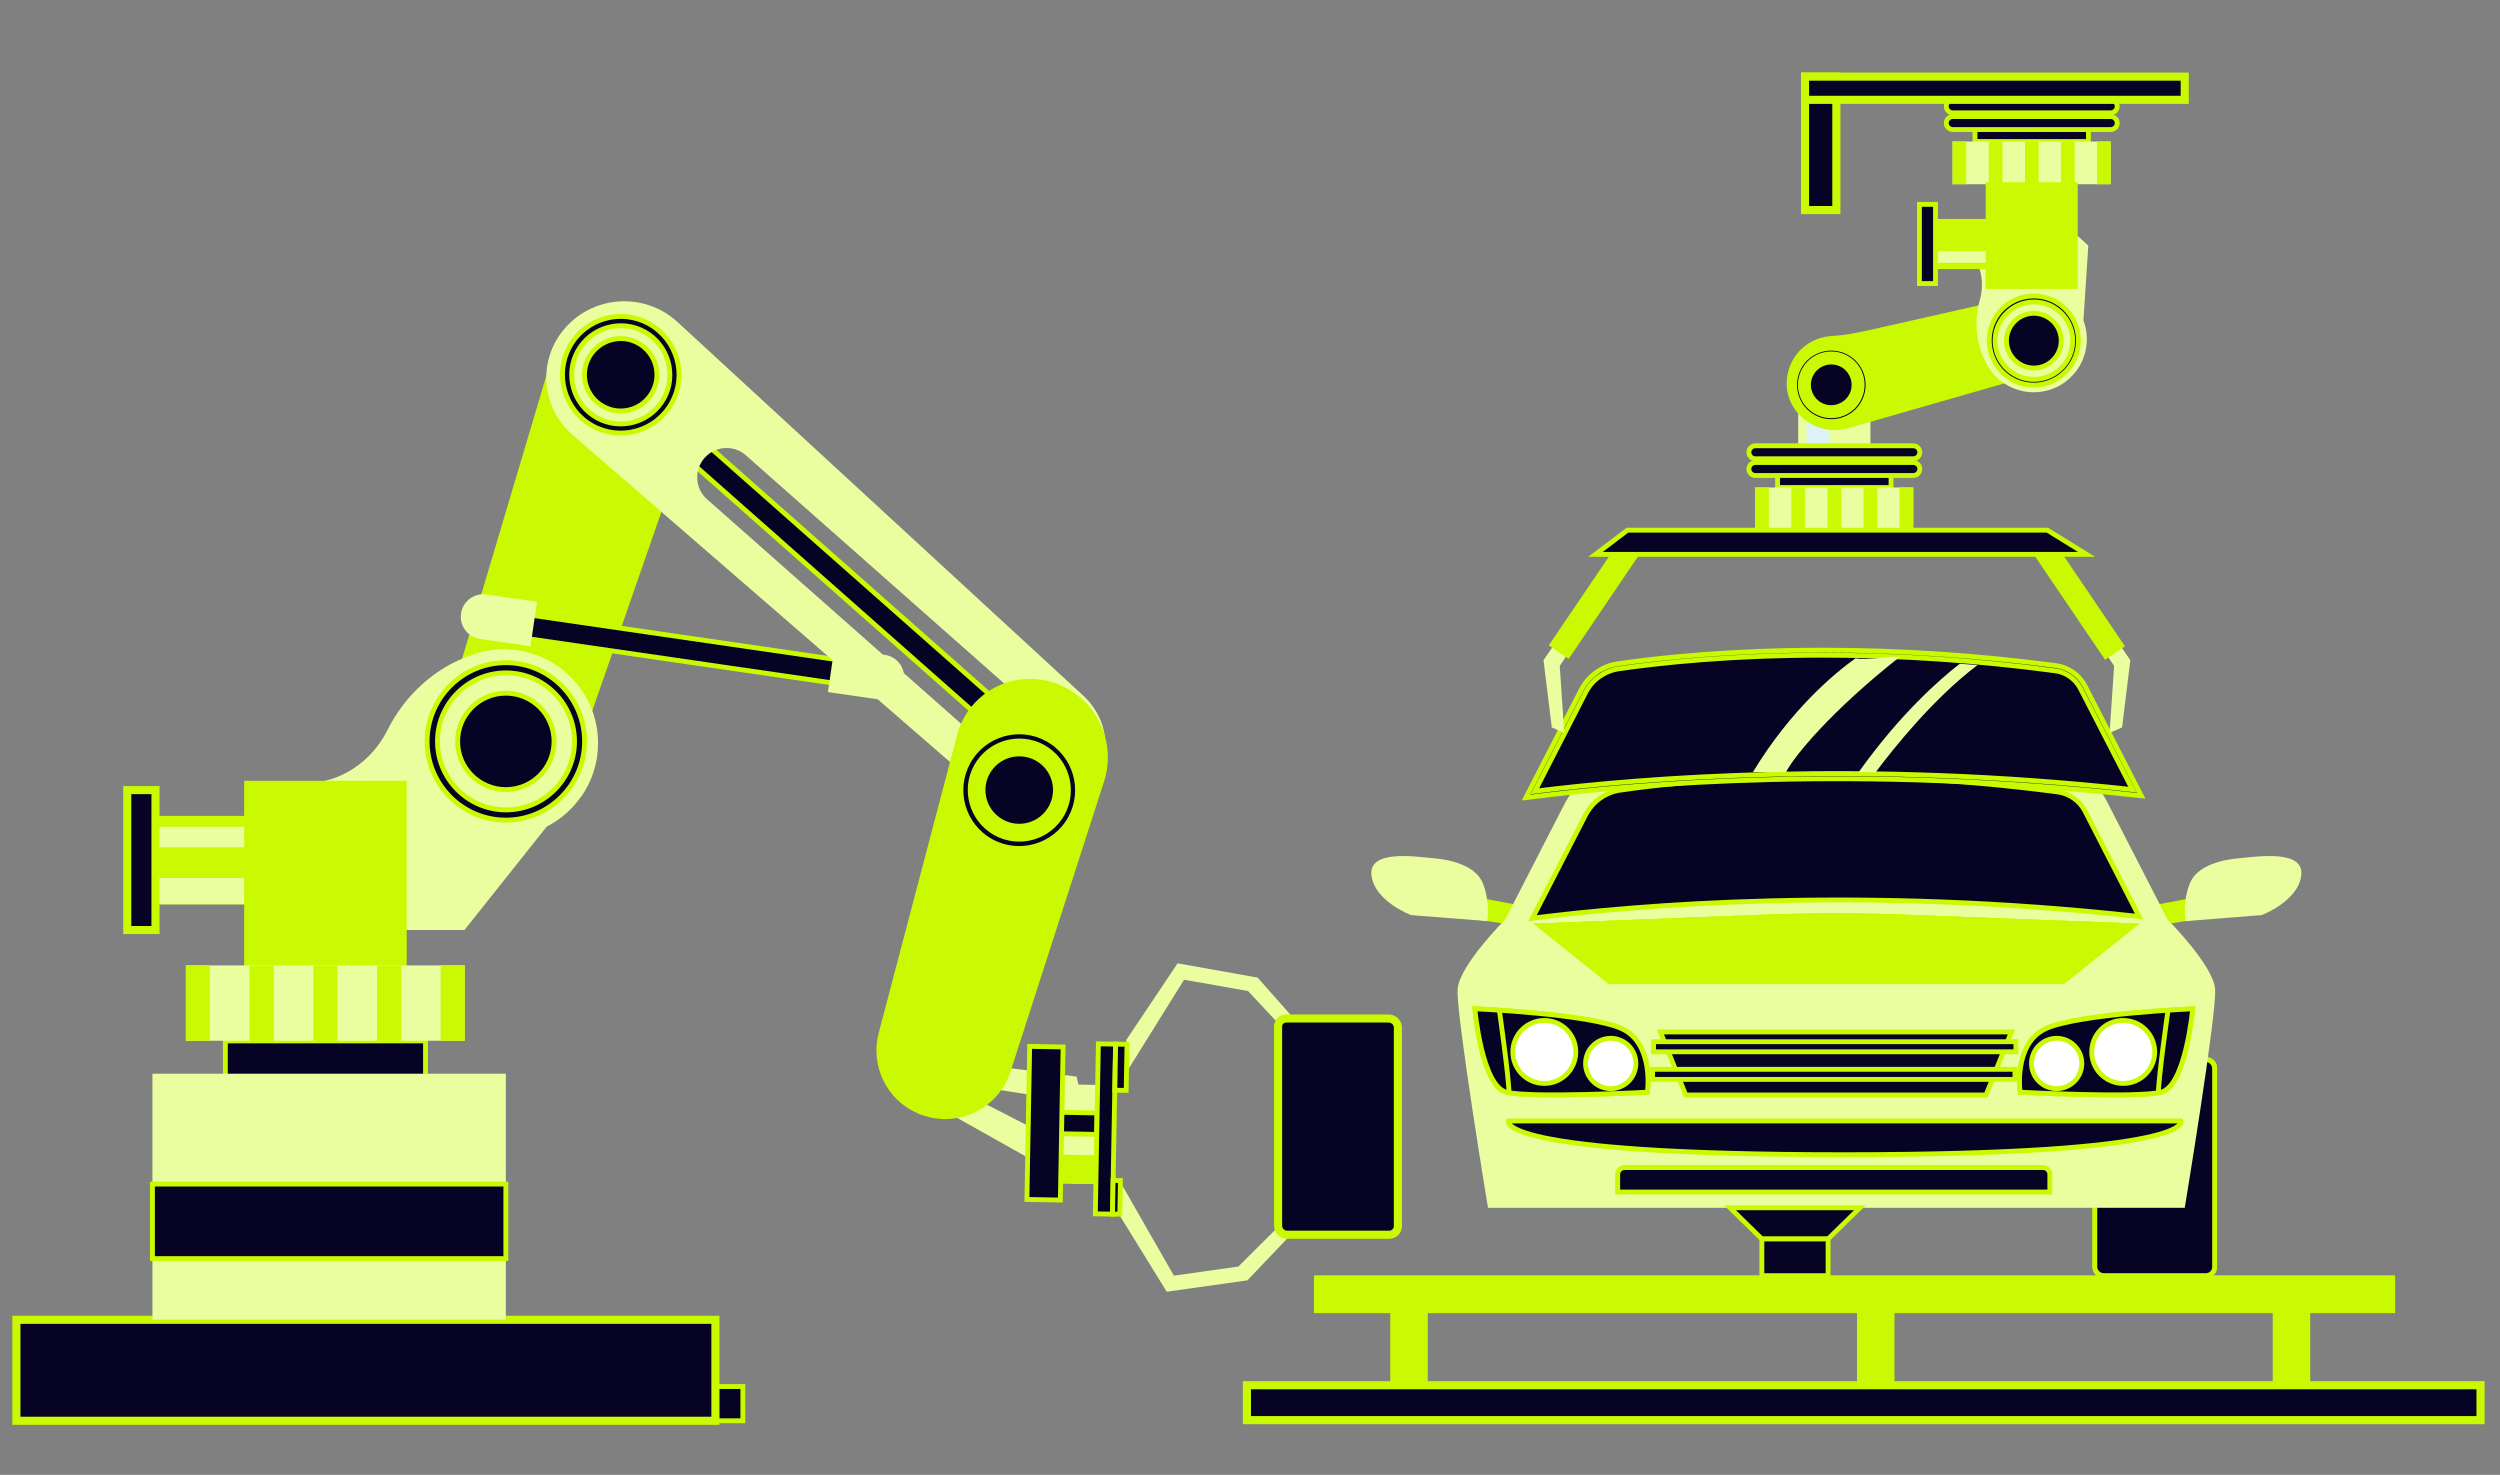 <?xml version="1.0" encoding="utf-8"?>

<svg version="1.1" id="Layer_1" xmlns="http://www.w3.org/2000/svg" xmlns:xlink="http://www.w3.org/1999/xlink" x="0px" y="0px"
	 viewBox="0 0 1540 908.5" style="enable-background:new 0 0 1540 908.5;" xml:space="preserve">
<rect x="0" y="0" width="1540" height="908.5" fill="#808080" stroke="none"/>
<style type="text/css">
	.st0{fill:#FF8800;}
	.st1{fill:#060325;stroke:#C9FA02;stroke-width:3;stroke-miterlimit:10;}
	.st2{fill:#EAFD9F;}
	.st3{fill:#C9FA02;}
	.st4{fill:#060325;stroke:#C9FA02;stroke-width:5;stroke-miterlimit:10;}
	.st5{clip-path:url(#SVGID_00000118389360583748098550000005788638263313130134_);}
	.st6{fill:#FFFFFF;stroke:#C9FA02;stroke-width:3;stroke-miterlimit:10;}
	.st7{clip-path:url(#SVGID_00000165918750172906160860000018207768783115768729_);}
	.st8{clip-path:url(#SVGID_00000155130090812424493680000005147434942390502078_);}
	.st9{fill:#DDF3F5;}
</style>
<g>
	<g>
		<g>
			
				<rect x="1185.5" y="134.8" transform="matrix(-1 -1.224647e-16 1.224647e-16 -1 2427.072 278.849)" class="st0" width="56" height="9.2"/>
		</g>
	</g>
</g>
<g>
	<g>
		<g>
			
				<rect x="1216.6" y="68.1" transform="matrix(-1 -1.224647e-16 1.224647e-16 -1 2503.081 155.279)" class="st1" width="69.9" height="19.1"/>
		</g>
	</g>
</g>
<g>
	<g>
		<g>
			
				<rect x="1202.9" y="87.2" transform="matrix(-1 -1.224647e-16 1.224647e-16 -1 2503.081 200.675)" class="st2" width="97.4" height="26.3"/>
		</g>
	</g>
</g>
<g>
	<g>
		<g>
			
				<rect x="1291.9" y="87.2" transform="matrix(-1 -1.224647e-16 1.224647e-16 -1 2592.081 200.675)" class="st3" width="8.4" height="26.3"/>
		</g>
	</g>
	<g>
		<g>
			<rect x="1269.6" y="87.2" class="st3" width="8.4" height="26.3"/>
		</g>
	</g>
	<g>
		<g>
			<rect x="1247.4" y="87.2" class="st3" width="8.4" height="26.3"/>
		</g>
	</g>
	<g>
		<g>
			<rect x="1225.1" y="87.2" class="st3" width="8.4" height="26.3"/>
		</g>
	</g>
	<g>
		<g>
			
				<rect x="1202.9" y="87.2" transform="matrix(-1 -1.224647e-16 1.224647e-16 -1 2414.081 200.675)" class="st3" width="8.4" height="26.3"/>
		</g>
	</g>
</g>
<g>
	<g>
		<path class="st1" d="M1300.2,69.5h-97.3c-2.2,0-4-1.8-4-4l0,0c0-2.2,1.8-4,4-4h97.3c2.2,0,4,1.8,4,4l0,0
			C1304.2,67.7,1302.4,69.5,1300.2,69.5z"/>
	</g>
</g>
<g>
	<g>
		<path class="st1" d="M1300.2,79.8h-97.3c-2.2,0-4-1.8-4-4l0,0c0-2.2,1.8-4,4-4h97.3c2.2,0,4,1.8,4,4l0,0
			C1304.2,78,1302.4,79.8,1300.2,79.8z"/>
	</g>
</g>
<g>
	<polygon class="st2" points="688.9,747.4 718.7,795.7 768.4,788.7 809.8,745.2 798.2,745 762.8,780.2 723.1,785.8 689.3,726.7 	"/>
</g>
<g>
	<polygon class="st2" points="693.8,640.6 725.4,593.4 774.7,602.2 814.5,647.2 802.9,647 768.8,610.5 729.4,603.5 693.4,661.3 	"/>
</g>
<g>
	<polygon class="st2" points="587.8,687.6 662,729.3 668.9,711.8 603.9,678.4 	"/>
</g>
<g>
	<polygon class="st2" points="606.2,669.9 666.8,679.5 663.2,663.2 608.7,656.3 	"/>
</g>
<g>
	<g>
		<g>
			<g>
				
					<rect x="628.6" y="681.8" transform="matrix(-1.792857e-02 1 -1 -1.792857e-02 1369.143 51.97)" class="st2" width="61" height="33.2"/>
			</g>
		</g>
	</g>
	<g>
		<g>
			<g>
				
					<rect x="656.4" y="679.1" transform="matrix(-1.792654e-02 1 -1 -1.792654e-02 1366.619 41.359)" class="st1" width="13.2" height="25.6"/>
			</g>
		</g>
	</g>
	<g>
		<g>
			<g>
				
					<rect x="653.7" y="707.3" transform="matrix(-1.792703e-02 1 -1 -1.792703e-02 1394.368 70.642)" class="st3" width="17.6" height="25.6"/>
			</g>
		</g>
	</g>
	<g>
		<g>
			<g>
				
					<rect x="628.7" y="690" transform="matrix(-1.792501e-02 1 -1 -1.792501e-02 1388.467 26.871)" class="st1" width="104.7" height="10.6"/>
			</g>
		</g>
	</g>
	<g>
		<g>
			<g>
				
					<rect x="676.3" y="653.8" transform="matrix(-1.793161e-02 1 -1 -1.793161e-02 1360.16 -21.28)" class="st1" width="28.4" height="7"/>
			</g>
		</g>
	</g>
	<g>
		<g>
			<g>
				
					<rect x="677.5" y="735.2" transform="matrix(-1.794383e-02 1 -1 -1.794383e-02 1437.53 62.922)" class="st1" width="20.7" height="4.5"/>
			</g>
		</g>
	</g>
</g>
<g>
	<g>
		<g>
			
				<rect x="596.7" y="681.5" transform="matrix(-1.792672e-02 1 -1 -1.792672e-02 1347.068 60.451)" class="st1" width="94.3" height="20.6"/>
		</g>
	</g>
</g>
<g>
	<rect x="809.4" y="785.6" class="st3" width="666" height="23.3"/>
</g>
<g>
	<rect x="856.4" y="797.3" class="st3" width="23.1" height="60.2"/>
</g>
<g>
	<rect x="1143.9" y="797.3" class="st3" width="23.1" height="60.2"/>
</g>
<g>
	<rect x="1400" y="797.3" class="st3" width="23.1" height="60.2"/>
</g>
<g>
	<rect x="768.1" y="853.3" class="st4" width="759.9" height="21.5"/>
</g>
<path class="st1" d="M856,760.6h-63.5c-2.8,0-5.1-2.3-5.1-5.1v-123c0-2.8,2.3-5.1,5.1-5.1H856c2.8,0,5.1,2.3,5.1,5.1v123
	C861.1,758.3,858.8,760.6,856,760.6z"/>
<g>
	<defs>
		<path id="SVGID_1_" d="M855.7,760.6h-62.8c-3.1,0-5.6-2.5-5.6-5.6V632.3c0-2.7,2.2-4.9,4.9-4.9h63.2c3.1,0,5.7,2.5,5.7,5.7v122.2
			C861.1,758.2,858.7,760.6,855.7,760.6z"/>
	</defs>
	<use xlink:href="#SVGID_1_"  style="overflow:visible;fill:#060325;"/>
	<clipPath id="SVGID_00000054957958289392201930000008651984454575144866_">
		<use xlink:href="#SVGID_1_"  style="overflow:visible;"/>
	</clipPath>
	<use xlink:href="#SVGID_1_"  style="overflow:visible;fill:none;stroke:#C9FA02;stroke-width:5;stroke-miterlimit:10;"/>
</g>
<g>
	<g>
		<path class="st1" d="M1359.1,785.8h-63.5c-2.8,0-5.1-2.3-5.1-5.1v-123c0-2.8,2.3-5.1,5.1-5.1h63.5c2.8,0,5.1,2.3,5.1,5.1v123
			C1364.2,783.5,1361.9,785.8,1359.1,785.8z"/>
	</g>
	<g>
		<defs>
			<path id="SVGID_00000032616837737260376890000003830948528541273494_" d="M1358.8,785.8H1296c-3.1,0-5.6-2.5-5.6-5.6V657.5
				c0-2.7,2.2-4.9,4.9-4.9h63.2c3.1,0,5.7,2.5,5.7,5.7v122.2C1364.2,783.4,1361.8,785.8,1358.8,785.8z"/>
		</defs>
		<use xlink:href="#SVGID_00000032616837737260376890000003830948528541273494_"  style="overflow:visible;fill:#060325;"/>
		<clipPath id="SVGID_00000001649256970694176530000013491866197788958398_">
			<use xlink:href="#SVGID_00000032616837737260376890000003830948528541273494_"  style="overflow:visible;"/>
		</clipPath>
		
			<use xlink:href="#SVGID_00000032616837737260376890000003830948528541273494_"  style="overflow:visible;fill:none;stroke:#C9FA02;stroke-width:3;stroke-miterlimit:10;"/>
	</g>
</g>
<g>
	<polygon class="st3" points="1364.6,564.6 1318.9,571.6 1313,560.2 1356.9,551.9 	"/>
</g>
<g>
	<path class="st2" d="M1346.3,567.4l46.9-3.7c0,0,22.6-8.5,24.4-24.6c1.8-16.1-27.9-11.3-37.6-10.5c-9.7,0.8-26.7,3.9-31.2,15.9
		C1344.2,556.5,1346.3,567.4,1346.3,567.4z"/>
</g>
<g>
	<polygon class="st3" points="897.8,564.6 943.5,571.6 949.4,560.2 905.4,551.9 	"/>
</g>
<g>
	<path class="st2" d="M1297.5,493l37.7,73.4c0,0,28.1,28.1,29.3,42.8c1.2,14.7-18.7,134.8-18.7,134.8H916.6
		c0,0-19.9-120.2-18.7-134.8c1.2-14.7,29.3-42.8,29.3-42.8l36.5-71.1c6.4-12.5,18.4-21.1,32.3-23.1c42.6-6.2,142.7-16.2,273.4,1.1
		C1281.4,474.9,1291.9,482.2,1297.5,493z"/>
</g>
<g>
	<path class="st2" d="M916.1,567.4l-46.9-3.7c0,0-22.6-8.5-24.4-24.6c-1.8-16.1,27.9-11.3,37.6-10.5c9.7,0.8,26.7,3.9,31.2,15.9
		C918.2,556.5,916.1,567.4,916.1,567.4z"/>
</g>
<g>
	<path class="st1" d="M1317.7,564.6l-33.3-64.9c-3.3-6.5-9.7-10.9-16.9-11.9c-47.8-6.3-95.9-9.5-143-9.5
		c-56.8,0-100.1,4.6-126.4,8.4c-9.1,1.3-17.1,7-21.4,15.3l-32.7,63.6C1008.8,557.4,1146.8,545.6,1317.7,564.6z"/>
</g>
<g>
	<path class="st3" d="M1271.3,606.2H991.1L944.7,569l137.4-5.4c31.7-1.2,63.4-1.3,95.1,0l140.6,5.4L1271.3,606.2z"/>
</g>
<g>
	<g>
		<path class="st1" d="M908.5,621.4c0,0,70.3,3.1,90.4,12.2c20.2,9.2,15.9,39.2,15.9,39.2s-71.5,3.7-86.8,0
			C912.7,669.1,908.5,621.4,908.5,621.4z"/>
	</g>
	<g>
		<defs>
			<path id="SVGID_00000086659773582755894790000008020357761035933093_" d="M908.5,621.4c0,0,70.3,3.1,90.4,12.2
				c20.2,9.2,15.9,39.2,15.9,39.2s-71.5,3.7-86.8,0C912.7,669.1,908.5,621.4,908.5,621.4z"/>
		</defs>
		<use xlink:href="#SVGID_00000086659773582755894790000008020357761035933093_"  style="overflow:visible;fill:#060325;"/>
		<clipPath id="SVGID_00000031183332371905738570000005034833230714486924_">
			<use xlink:href="#SVGID_00000086659773582755894790000008020357761035933093_"  style="overflow:visible;"/>
		</clipPath>
		<g style="clip-path:url(#SVGID_00000031183332371905738570000005034833230714486924_);">
			<path class="st1" d="M923.6,622.3c0,0,6,42,6,52.2c0,10.2-42.3-27.2-37-43.6C897.9,614.5,917,613.7,923.6,622.3z"/>
		</g>
		
			<use xlink:href="#SVGID_00000086659773582755894790000008020357761035933093_"  style="overflow:visible;fill:none;stroke:#C9FA02;stroke-width:3;stroke-miterlimit:10;"/>
	</g>
	<g>
		<path class="st6" d="M970.7,648c0,10.7-8.7,19.4-19.4,19.4s-19.4-8.7-19.4-19.4c0-10.7,8.7-19.4,19.4-19.4S970.7,637.2,970.7,648z
			"/>
	</g>
	<g>
		<path class="st6" d="M1007.7,655.1c0,8.6-7,15.5-15.5,15.5c-8.6,0-15.5-7-15.5-15.5c0-8.6,7-15.5,15.5-15.5
			C1000.8,639.6,1007.7,646.5,1007.7,655.1z"/>
	</g>
</g>
<g>
	<g>
		<path class="st1" d="M1350.7,621.4c0,0-70.3,3.1-90.4,12.2c-20.2,9.2-15.9,39.2-15.9,39.2s71.5,3.7,86.8,0
			C1346.4,669.1,1350.7,621.4,1350.7,621.4z"/>
	</g>
	<g>
		<defs>
			<path id="SVGID_00000067223388828384728620000001764246872369197724_" d="M1350.7,621.4c0,0-70.3,3.1-90.4,12.2
				c-20.2,9.2-15.9,39.2-15.9,39.2s71.5,3.7,86.8,0C1346.4,669.1,1350.7,621.4,1350.7,621.4z"/>
		</defs>
		<use xlink:href="#SVGID_00000067223388828384728620000001764246872369197724_"  style="overflow:visible;fill:#060325;"/>
		<clipPath id="SVGID_00000040560014860655172650000010216916988629814686_">
			<use xlink:href="#SVGID_00000067223388828384728620000001764246872369197724_"  style="overflow:visible;"/>
		</clipPath>
		<g style="clip-path:url(#SVGID_00000040560014860655172650000010216916988629814686_);">
			<path class="st1" d="M1335.5,622.3c0,0-6,42-6,52.2c0,10.2,42.3-27.2,37-43.6C1361.2,614.5,1342.1,613.7,1335.5,622.3z"/>
		</g>
		
			<use xlink:href="#SVGID_00000067223388828384728620000001764246872369197724_"  style="overflow:visible;fill:none;stroke:#C9FA02;stroke-width:3;stroke-miterlimit:10;"/>
	</g>
	<g>
		<path class="st6" d="M1288.5,648c0,10.7,8.7,19.4,19.4,19.4c10.7,0,19.4-8.7,19.4-19.4c0-10.7-8.7-19.4-19.4-19.4
			C1297.2,628.5,1288.5,637.2,1288.5,648z"/>
	</g>
	<g>
		<path class="st6" d="M1251.4,655.1c0,8.6,7,15.5,15.5,15.5c8.6,0,15.5-7,15.5-15.5c0-8.6-7-15.5-15.5-15.5
			C1258.4,639.6,1251.4,646.5,1251.4,655.1z"/>
	</g>
</g>
<g>
	<polygon class="st1" points="1223.4,674.5 1038.4,674.5 1022.8,635.7 1239,635.7 	"/>
</g>
<g>
	<rect x="1018.6" y="641.7" class="st1" width="223.2" height="6.2"/>
</g>
<g>
	<rect x="1018" y="658.7" class="st1" width="223.2" height="6.2"/>
</g>
<path class="st1" d="M1343.5,690.5H929.2c0,0-10.3,20.8,207.1,20.8C1353.8,711.2,1343.5,690.5,1343.5,690.5z"/>
<g>
	<path class="st1" d="M1262.7,734.3H996.5v-10.9c0-2.3,1.9-4.2,4.2-4.2h257.8c2.3,0,4.2,1.9,4.2,4.2V734.3z"/>
</g>
<g>
	<defs>
		<path id="SVGID_00000054267349579697129950000010596235918727533491_" d="M1271.3,606.2H991.1L944.7,569l137.4-5.4
			c31.7-1.2,63.4-1.3,95.1,0l140.6,5.4L1271.3,606.2z"/>
	</defs>
	<use xlink:href="#SVGID_00000054267349579697129950000010596235918727533491_"  style="overflow:visible;fill:#C9FA02;"/>
	<clipPath id="SVGID_00000024696666126913082750000003837945527745533879_">
		<use xlink:href="#SVGID_00000054267349579697129950000010596235918727533491_"  style="overflow:visible;"/>
	</clipPath>
	<g style="clip-path:url(#SVGID_00000024696666126913082750000003837945527745533879_);">
		<path class="st3" d="M944.7,569l47.5,22.8h282.1l43.5-22.8C1317.7,569,1144.9,535.9,944.7,569z"/>
	</g>
</g>
<g>
	<polygon class="st1" points="1126.1,763.2 1085.3,763.2 1065.7,744 1145.7,744 	"/>
</g>
<g>
	<rect x="1085.3" y="763.2" class="st1" width="40.8" height="22.6"/>
</g>
<path class="st1" d="M1316.4,488.3l-33.3-64.9c-3.3-6.5-9.7-10.9-16.9-11.9c-47.8-6.3-95.9-9.5-143-9.5c-56.8,0-100.1,4.6-126.4,8.4
	c-9.1,1.3-17.1,7-21.4,15.3l-32.7,63.6C1007.4,481.1,1145.4,469.4,1316.4,488.3z"/>
<path class="st1" d="M940,491.3l34-66.3c4.5-8.7,12.9-14.7,22.5-16.1c26.3-3.8,69.7-8.4,126.6-8.4c47.2,0,95.4,3.2,143.2,9.5
	c7.8,1,14.6,5.8,18.1,12.7l34.6,67.5l-2.9-0.3c-169.9-18.8-306.8-7.4-373.3,1.1L940,491.3z M1123.1,403.6
	c-56.7,0-99.9,4.6-126.1,8.4c-8.6,1.3-16.2,6.7-20.2,14.4l-31.3,61c67.3-8.4,201.8-19.1,368.1-1l-32-62.2c-3.1-6-9-10.2-15.7-11
	C1218.3,406.8,1170.2,403.6,1123.1,403.6z"/>
<g>
	<defs>
		<path id="SVGID_00000114781231544228741170000006426246287476042922_" d="M1316.4,488.3l-33.3-64.9c-3.3-6.5-9.7-10.9-16.9-11.9
			c-47.8-6.3-95.9-9.5-143-9.5c-56.8,0-100.1,4.6-126.4,8.4c-9.1,1.3-17.1,7-21.4,15.3l-32.7,63.6
			C1007.4,481.1,1145.4,469.4,1316.4,488.3z"/>
	</defs>
	<clipPath id="SVGID_00000065766821351189853570000004020774372461611657_">
		<use xlink:href="#SVGID_00000114781231544228741170000006426246287476042922_"  style="overflow:visible;"/>
	</clipPath>
</g>
<g>
	<g>
		<g>
			<path class="st3" d="M354.4,467.9l74.9-215.5c9.3-26.8-6.3-55.9-33.8-62.9l0,0c-24.1-6.1-48.8,7.9-55.9,31.7l-65.7,220.7
				c-6,20.1,3.7,41.6,22.7,50.4h0C319.3,502.9,346.2,491.6,354.4,467.9z"/>
		</g>
	</g>
</g>
<g>
	<g>
		<g>
			
				<rect x="305.9" y="392.2" transform="matrix(-0.99 -0.144 0.144 -0.99 772.743 855.013)" class="st1" width="222.9" height="14.6"/>
		</g>
	</g>
</g>
<g>
	<g>
		<g>
			<g>
				<path class="st2" d="M514,399c0.2,0,0.4,0,0.6,0l30.5,4.4c7.6,1.1,12.8,8.1,11.7,15.7c-1.1,7.6-8.1,12.8-15.7,11.7l-30.5-4.4
					c-0.2,0-0.4-0.1-0.6-0.1L514,399z"/>
			</g>
		</g>
	</g>
</g>
<g>
	<g>
		<g>
			<g>
				<path class="st2" d="M330.8,370.7c-0.2,0-0.4-0.1-0.6-0.1l-30.5-4.4c-7.6-1.1-14.6,4.1-15.7,11.7c-1.1,7.6,4.1,14.6,11.7,15.7
					l30.5,4.4c0.2,0,0.4,0,0.6,0L330.8,370.7z"/>
			</g>
		</g>
	</g>
</g>
<g>
	<g>
		<g>
			<g>
				
					<rect x="380.8" y="366.3" transform="matrix(-0.749 -0.662 0.662 -0.749 692.519 1009.298)" class="st1" width="313" height="14.6"/>
			</g>
		</g>
	</g>
</g>
<g>
	<g>
		<g>
			<path class="st2" d="M346.5,204L346.5,204c-15.4,19.5-12.7,47.7,6.2,63.9l258.5,224c15.9,13.7,39.5,13.6,55.3-0.2
				c18.9-16.4,19.5-45.6,1.2-62.8l-250-230.2C397,179.3,364.1,181.7,346.5,204z M434,282.1c6.6-7.5,18.1-8.2,25.5-1.6l174.3,154
				c7.5,6.6,8.2,18.1,1.6,25.5c-6.6,7.5-18.1,8.2-25.5,1.6l-174.3-154C428.1,301,427.4,289.6,434,282.1z"/>
		</g>
	</g>
</g>
<g>
	<g>
		<g>
			<g>
				<path class="st1" d="M352.8,210.4c11.3-16.3,33.7-20.4,50-9.1c16.3,11.3,20.4,33.7,9.1,50c-11.3,16.3-33.7,20.4-50,9.1
					C345.7,249.2,341.6,226.7,352.8,210.4z M357.5,213.7c-9.5,13.7-6,32.6,7.7,42.1c13.7,9.5,32.6,6,42.1-7.7
					c9.5-13.7,6-32.6-7.7-42.1C385.9,196.5,367,200,357.5,213.7z"/>
			</g>
		</g>
	</g>
</g>
<g>
	<g>
		<g>
			<g>
				<path class="st1" d="M364,218.2c-7,10.1-4.5,24,5.7,31c10.1,7,24,4.5,31-5.7c7-10.1,4.5-24-5.7-31
					C384.9,205.5,371.1,208.1,364,218.2z"/>
			</g>
		</g>
	</g>
</g>
<g>
	<g>
		<g>
			<path class="st2" d="M238.9,449.3c10.5-20.9,28.9-37.9,50.6-45.4c6.5-2.6,13.6-4,21.1-4c1.1,0,2.1,0,3.1,0.2
				c30.5,1.6,54.7,26.8,54.7,57.7c0,12.3-3.8,23.6-10.4,33l0,0l-0.1,0c-5.4,7.7-12.6,14-21.1,18.4l-0.1,0.1l-50.6,63.6h-53l-32.9-92
				C200.4,480.9,225.2,476.7,238.9,449.3z"/>
		</g>
	</g>
</g>
<g>
	<g>
		<g>
			
				<rect x="83.9" y="502.5" transform="matrix(-1 -1.224647e-16 1.224647e-16 -1 276.96 1059.596)" class="st3" width="109.1" height="54.5"/>
		</g>
	</g>
</g>
<g>
	<g>
		<g>
			
				<rect x="83.9" y="509.2" transform="matrix(-1 -1.224647e-16 1.224647e-16 -1 266.683 1031.135)" class="st2" width="98.8" height="12.6"/>
		</g>
	</g>
</g>
<g>
	<g>
		<g>
			
				<rect x="83.9" y="540.9" transform="matrix(-1 -1.224647e-16 1.224647e-16 -1 266.683 1097.938)" class="st2" width="98.8" height="16.2"/>
		</g>
	</g>
</g>
<g>
	<g>
		<g>
			
				<rect x="150.3" y="480.9" transform="matrix(-1 -1.224647e-16 1.224647e-16 -1 400.815 1077.779)" class="st3" width="100.1" height="115.9"/>
		</g>
	</g>
</g>
<g>
	<g>
		<g>
			
				<rect x="138.7" y="641.1" transform="matrix(-1 -1.224647e-16 1.224647e-16 -1 400.815 1316.003)" class="st1" width="123.3" height="33.7"/>
		</g>
	</g>
</g>
<g>
	<g>
		<g>
			
				<rect x="114.5" y="594.8" transform="matrix(-1 -1.224647e-16 1.224647e-16 -1 400.815 1235.892)" class="st2" width="171.8" height="46.4"/>
		</g>
	</g>
</g>
<g>
	<g>
		<g>
			
				<rect x="271.6" y="594.8" transform="matrix(-1 -1.224647e-16 1.224647e-16 -1 557.875 1235.892)" class="st3" width="14.8" height="46.4"/>
		</g>
	</g>
</g>
<g>
	<g>
		<g>
			<rect x="232.3" y="594.8" class="st3" width="14.8" height="46.4"/>
		</g>
	</g>
</g>
<g>
	<g>
		<g>
			<rect x="193" y="594.8" class="st3" width="14.8" height="46.4"/>
		</g>
	</g>
</g>
<g>
	<g>
		<g>
			<rect x="153.8" y="594.8" class="st3" width="14.8" height="46.4"/>
		</g>
	</g>
</g>
<g>
	<g>
		<g>
			
				<rect x="114.5" y="594.8" transform="matrix(-1 -1.224647e-16 1.224647e-16 -1 243.756 1235.892)" class="st3" width="14.8" height="46.4"/>
		</g>
	</g>
</g>
<g>
	<g>
		<g>
			
				<rect x="78.4" y="486.7" transform="matrix(-1 -1.224647e-16 1.224647e-16 -1 174.186 1059.596)" class="st4" width="17.4" height="86.2"/>
		</g>
	</g>
</g>
<g>
	<g>
		<g>
			<path class="st1" d="M263.1,456.7c0-26.7,21.8-48.5,48.5-48.5c26.7,0,48.5,21.7,48.5,48.5c0,26.7-21.8,48.5-48.5,48.5
				C284.9,505.2,263.1,483.4,263.1,456.7z M269.5,456.7c0,23.2,18.9,42.2,42.2,42.2c23.2,0,42.2-18.9,42.2-42.2
				c0-23.2-18.9-42.2-42.2-42.2C288.4,414.5,269.5,433.4,269.5,456.7z"/>
		</g>
	</g>
</g>
<g>
	<g>
		<g>
			<path class="st1" d="M281.9,456.7c0,16.4,13.3,29.7,29.7,29.7s29.7-13.3,29.7-29.7c0-16.4-13.3-29.7-29.7-29.7
				S281.9,440.3,281.9,456.7z"/>
		</g>
	</g>
</g>
<g>
	<rect x="10.1" y="854.1" class="st1" width="447.5" height="21.1"/>
</g>
<rect x="10.1" y="813" class="st4" width="430.6" height="62.2"/>
<rect x="93.9" y="661.4" class="st2" width="217.7" height="151.5"/>
<rect x="93.9" y="729.4" class="st1" width="217.7" height="45.9"/>
<g>
	<g>
		<g>
			<path class="st3" d="M622.6,659.7l57.6-178.6c8.5-27.1-8-55.7-35.7-61.8h0c-24.3-5.4-48.5,9.3-54.9,33.4l-48.3,183.5
				c-5.4,20.3,4.9,41.5,24.2,49.7l0,0C588.6,695.8,615.1,683.6,622.6,659.7z"/>
		</g>
	</g>
</g>
<g>
	<g>
		<g>
			<g>
				<g>
					<path class="st1" d="M598.3,466.3c11.3-16.3,33.7-20.4,50-9.1c16.3,11.3,20.4,33.7,9.1,50c-11.3,16.3-33.7,20.4-50,9.1
						C591.1,505,587,482.6,598.3,466.3z M603,469.5c-9.5,13.7-6,32.6,7.7,42.1s32.6,6,42.1-7.7c9.5-13.7,6-32.6-7.7-42.1
						C631.3,452.3,612.5,455.8,603,469.5z"/>
				</g>
			</g>
		</g>
	</g>
	<g>
		<g>
			<g>
				<g>
					<path class="st1" d="M609.5,474c-7,10.1-4.5,24,5.7,31c10.1,7,24,4.5,31-5.7c7-10.1,4.5-24-5.7-31
						C630.4,461.4,616.5,463.9,609.5,474z"/>
				</g>
			</g>
		</g>
	</g>
</g>
<g>
	<rect x="1107.7" y="241.7" class="st2" width="44.5" height="44.5"/>
</g>
<g>
	<rect x="1112.8" y="247" class="st9" width="13.9" height="35.5"/>
</g>
<g>
	<g>
		<g>
			<path class="st3" d="M1237.3,235.4l-98.9,28.4c-20,5.7-40.1-10.5-37.6-31.1c0.1-0.6,0.2-1.3,0.3-1.9l0,0
				c2.5-13.5,13.9-23.1,27.2-23.8c7.4-0.4,14.7-1.8,22-3.4l93.5-21.1c13.1,1.9,22.8,13.1,22.8,26.3l0,0
				C1266.7,224.6,1253,237,1237.3,235.4z"/>
		</g>
	</g>
</g>
<g>
	<g>
		<g>
			<path class="st2" d="M1219.5,185.2c-3.6,12.8-2.3,26.9,3.9,38.3c1.8,3.6,4.2,6.9,7.3,9.7c0.4,0.4,0.9,0.8,1.4,1.1
				c13.4,10.9,33.2,9.6,44.9-3.4c4.7-5.1,7.4-11.4,8.2-17.8l0,0l0,0c0.7-5.3,0.1-10.7-1.8-15.7l0-0.1l3-46l-22.2-20.2l-48.9,26
				C1215.4,157.3,1224.2,168.5,1219.5,185.2z"/>
		</g>
	</g>
</g>
<g>
	<g>
		<g>
			
				<rect x="1185.5" y="134.8" transform="matrix(-1 -1.224647e-16 1.224647e-16 -1 2432.896 300.577)" class="st3" width="61.8" height="30.9"/>
		</g>
	</g>
</g>
<g>
	<g>
		<g>
			
				<rect x="1185.5" y="154.8" transform="matrix(-1 -1.224647e-16 1.224647e-16 -1 2427.072 316.704)" class="st2" width="56" height="7.2"/>
		</g>
	</g>
</g>
<g>
	<g>
		<g>
			
				<rect x="1223.2" y="112.3" transform="matrix(-1 -1.224647e-16 1.224647e-16 -1 2503.081 290.273)" class="st3" width="56.7" height="65.7"/>
		</g>
	</g>
</g>
<g>
	<g>
		<g>
			
				<rect x="1182.4" y="125.9" transform="matrix(-1 -1.224647e-16 1.224647e-16 -1 2374.658 300.577)" class="st1" width="9.9" height="48.8"/>
		</g>
	</g>
</g>
<g>
	<g>
		<g>
			<path class="st1" d="M1271.3,189.4c11.2,10.2,12.1,27.6,1.9,38.8c-10.2,11.2-27.6,12.1-38.8,1.9c-11.2-10.2-12.1-27.6-1.9-38.8
				C1242.7,180.1,1260.1,179.3,1271.3,189.4z M1236.8,227.5c9.8,8.9,24.9,8.1,33.8-1.6c8.9-9.8,8.1-24.9-1.6-33.7
				c-9.8-8.9-24.9-8.1-33.7,1.6C1226.3,203.5,1227,218.6,1236.8,227.5z"/>
		</g>
	</g>
</g>
<g>
	<g>
		<g>
			<path class="st1" d="M1240.4,198.5c6.2-6.9,16.9-7.4,23.8-1.1c6.9,6.2,7.4,16.9,1.1,23.8c-6.2,6.9-16.9,7.4-23.8,1.1
				C1234.6,216,1234.1,205.4,1240.4,198.5z"/>
		</g>
	</g>
</g>
<g>
	<g>
		<g>
			<path class="st1" d="M1148.2,226.7c5.7,11.1,1.4,24.8-9.7,30.5c-11.1,5.7-24.8,1.4-30.5-9.7c-5.7-11.1-1.4-24.8,9.7-30.5
				C1128.8,211.3,1142.4,215.6,1148.2,226.7z M1111.1,245.8c4.8,9.3,16.3,13,25.7,8.2c9.3-4.8,13-16.3,8.2-25.7
				c-4.8-9.3-16.3-13-25.7-8.2C1110,225,1106.3,236.5,1111.1,245.8z"/>
		</g>
	</g>
</g>
<g>
	<g>
		<g>
			<path class="st1" d="M1121.6,224.6c6.9-3.6,15.4-0.9,18.9,6c3.6,6.9,0.9,15.4-6,18.9c-6.9,3.6-15.4,0.9-18.9-6
				C1112,236.6,1114.7,228.2,1121.6,224.6z"/>
		</g>
	</g>
</g>
<g>
	<g>
		<g>
			<polygon class="st2" points="966.8,401.2 960.8,410.2 963.6,451.5 955.9,448.1 950.8,406.7 957.4,397.1 			"/>
		</g>
	</g>
</g>
<g>
	<g>
		<g>
			
				<rect x="977.3" y="323.4" transform="matrix(-0.828 -0.561 0.561 -0.828 1594.061 1221.916)" class="st3" width="14.8" height="85.5"/>
		</g>
	</g>
</g>
<g>
	<g>
		<g>
			<polygon class="st2" points="1296.3,401.2 1302.3,410.2 1299.5,451.5 1307.2,448.1 1312.3,406.7 1305.7,397.1 			"/>
		</g>
	</g>
</g>
<g>
	<g>
		<g>
			
				<rect x="1271" y="323.4" transform="matrix(0.828 -0.561 0.561 0.828 14.941 780.858)" class="st3" width="14.8" height="85.5"/>
		</g>
	</g>
</g>
<g>
	<g>
		<g>
			
				<rect x="1095" y="281.2" transform="matrix(-1 -1.224647e-16 1.224647e-16 -1 2259.885 581.493)" class="st1" width="69.9" height="19.1"/>
		</g>
	</g>
</g>
<g>
	<g>
		<g>
			
				<rect x="1081.3" y="300.3" transform="matrix(-1 -1.224647e-16 1.224647e-16 -1 2259.885 626.889)" class="st2" width="97.4" height="26.3"/>
		</g>
	</g>
</g>
<g>
	<g>
		<g>
			
				<rect x="1170.3" y="300.3" transform="matrix(-1 -1.224647e-16 1.224647e-16 -1 2348.885 626.889)" class="st3" width="8.4" height="26.3"/>
		</g>
	</g>
	<g>
		<g>
			<rect x="1148" y="300.3" class="st3" width="8.4" height="26.3"/>
		</g>
	</g>
	<g>
		<g>
			<rect x="1125.8" y="300.3" class="st3" width="8.4" height="26.3"/>
		</g>
	</g>
	<g>
		<g>
			<rect x="1103.5" y="300.3" class="st3" width="8.4" height="26.3"/>
		</g>
	</g>
	<g>
		<g>
			
				<rect x="1081.3" y="300.3" transform="matrix(-1 -1.224647e-16 1.224647e-16 -1 2170.885 626.889)" class="st3" width="8.4" height="26.3"/>
		</g>
	</g>
</g>
<g>
	<g>
		<path class="st1" d="M1178.6,282.6h-97.3c-2.2,0-4-1.8-4-4l0,0c0-2.2,1.8-4,4-4h97.3c2.2,0,4,1.8,4,4l0,0
			C1182.6,280.8,1180.8,282.6,1178.6,282.6z"/>
	</g>
</g>
<g>
	<g>
		<path class="st1" d="M1178.6,292.9h-97.3c-2.2,0-4-1.8-4-4l0,0c0-2.2,1.8-4,4-4h97.3c2.2,0,4,1.8,4,4l0,0
			C1182.6,291.1,1180.8,292.9,1178.6,292.9z"/>
	</g>
</g>
<g>
	<polygon class="st1" points="1261.2,326.6 1002.5,326.6 982.8,341.5 1285.3,341.5 	"/>
</g>
<g>
	<rect x="1111.9" y="47.2" class="st4" width="19.3" height="82.2"/>
</g>
<g>
	<rect x="1111.9" y="47.2" class="st4" width="233.9" height="14.3"/>
</g>
<g>
	<g>
		<path class="st2" d="M1143,405.5c-12.9,9.2-39.8,31.5-63.2,70.1h20.4c4.8-9.5,27.7-37.6,70.1-71
			C1163.6,404.2,1149.6,406.9,1143,405.5z"/>
	</g>
</g>
<g>
	<g>
		<path class="st2" d="M1207.2,408.9c-12.5,9.7-36.8,31-62.3,66.8h10.5c11-14.7,35.5-45.4,62.6-65.9c0.1,0,0.1-0.1,0.2-0.1
			C1214.5,409.4,1210.9,409.2,1207.2,408.9z"/>
	</g>
</g>
</svg>
